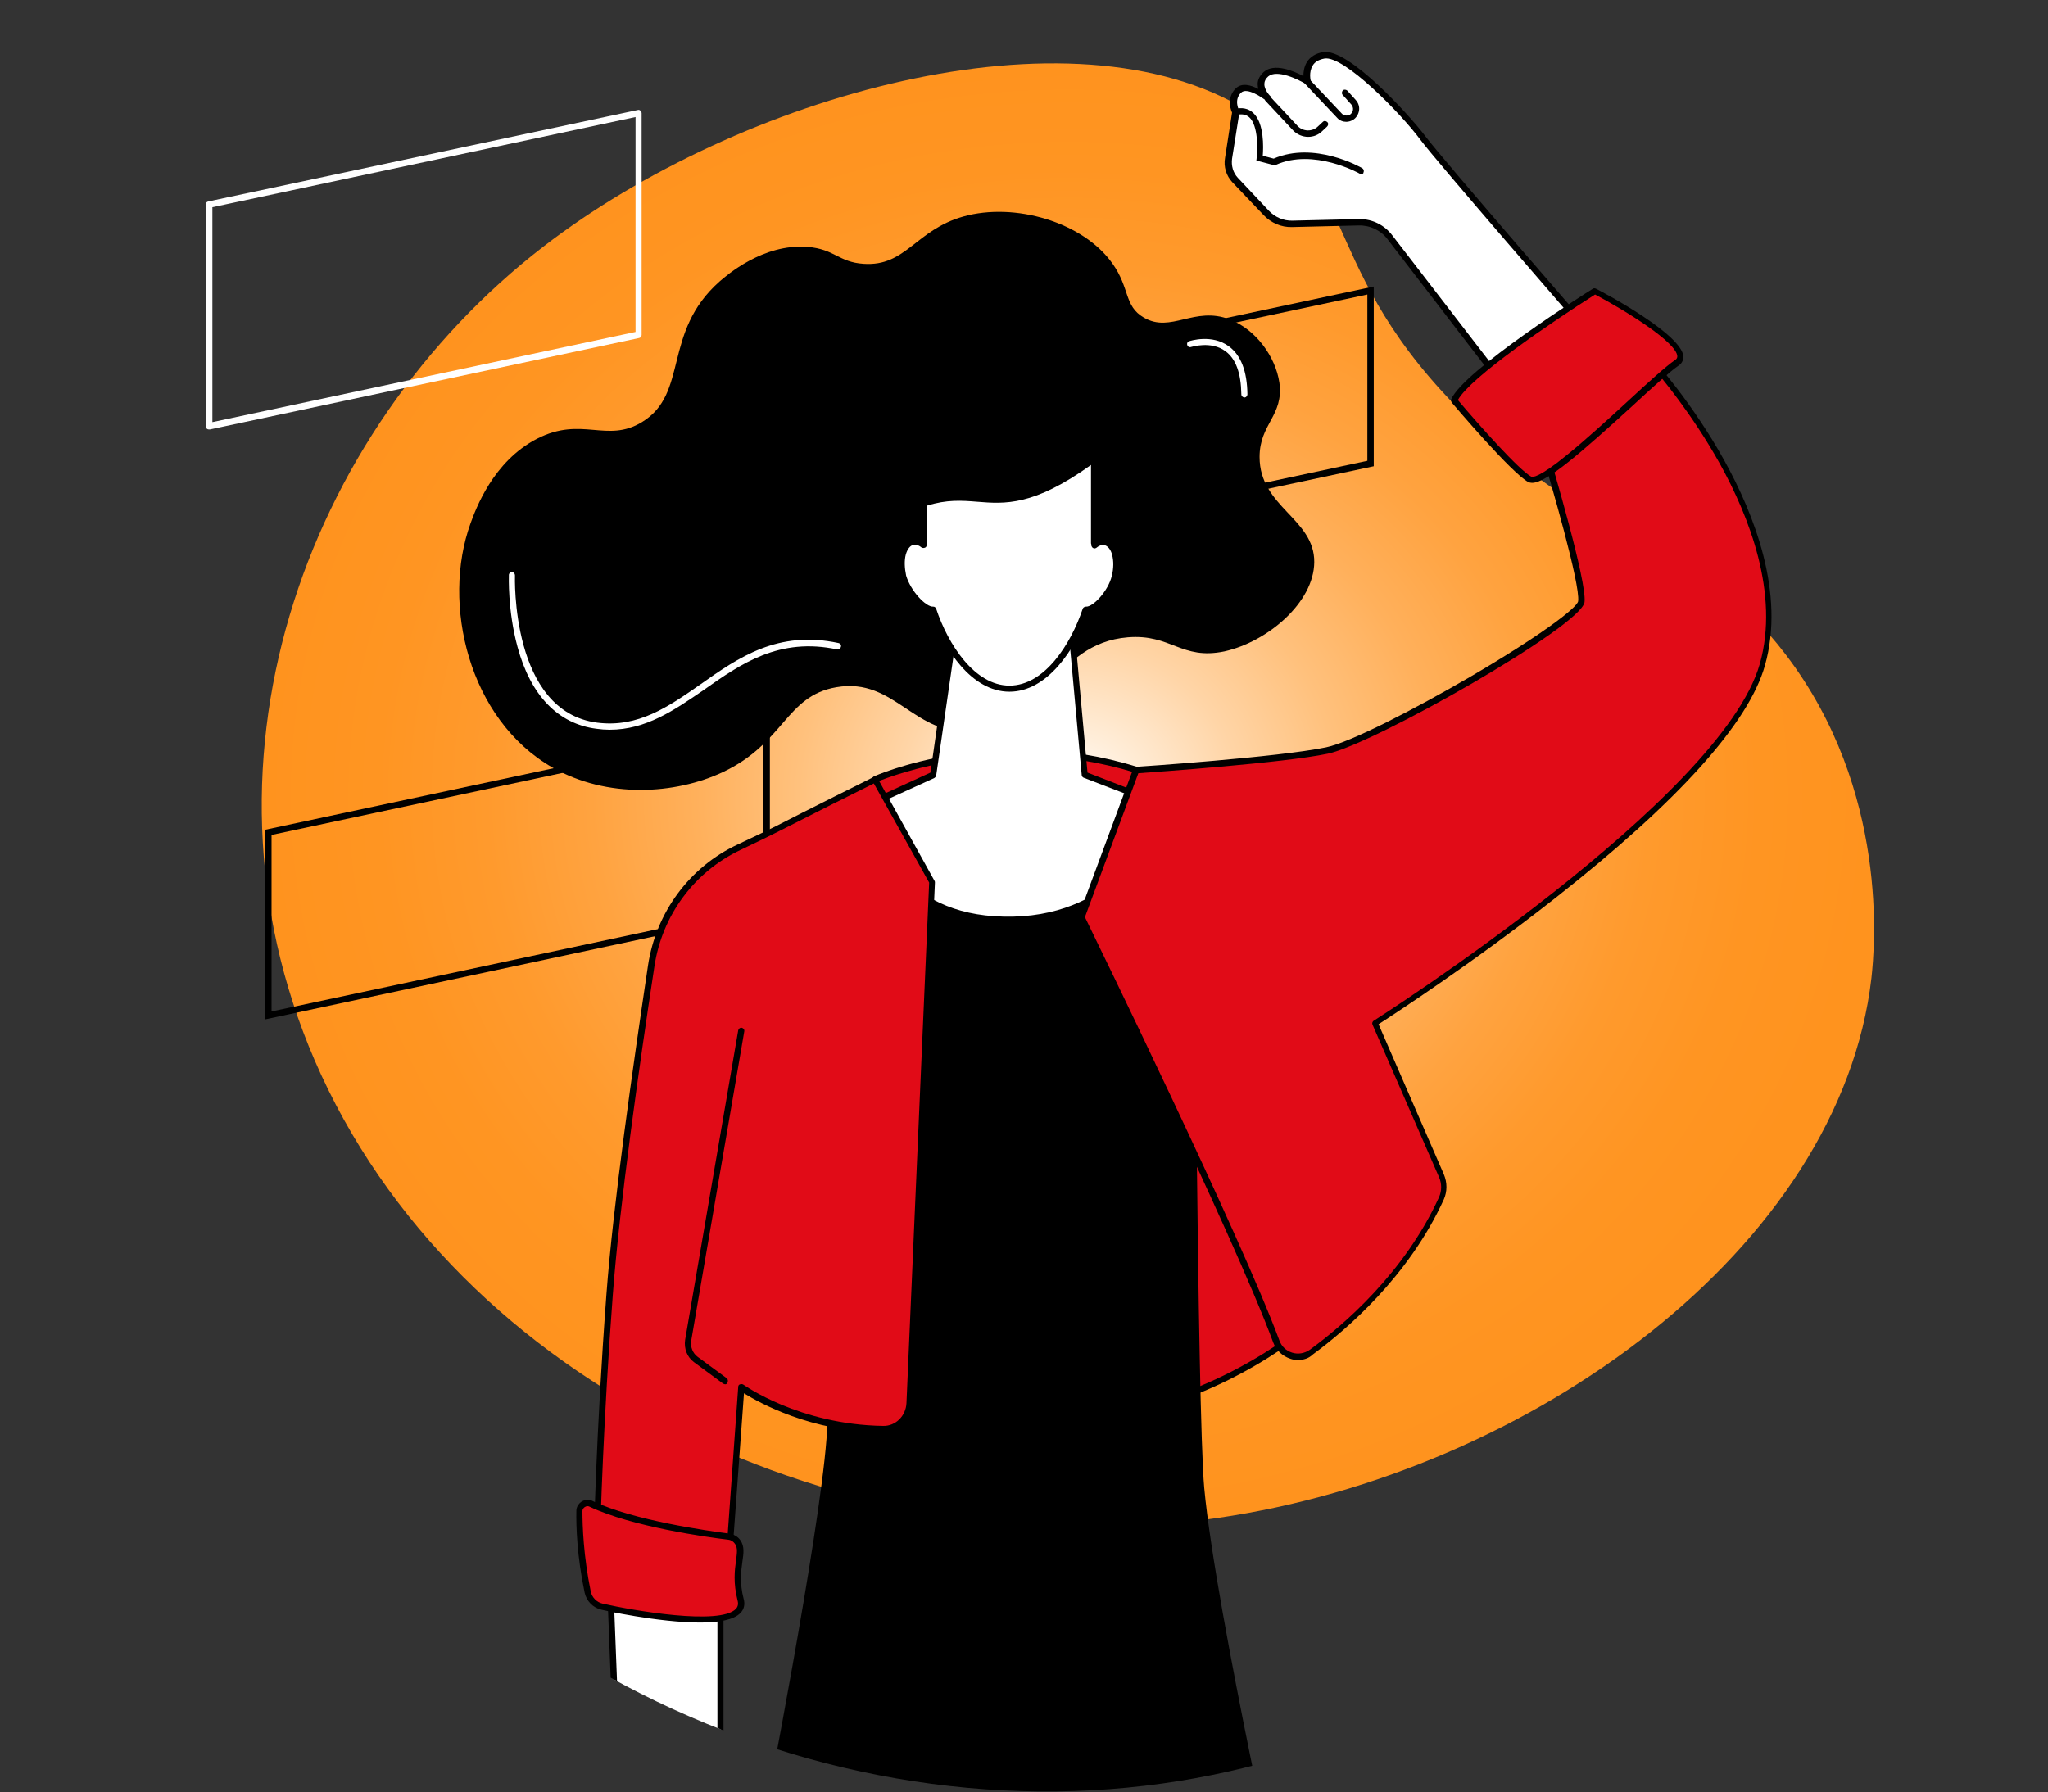 <?xml version="1.0" encoding="utf-8"?>
<!-- Generator: Adobe Illustrator 26.0.3, SVG Export Plug-In . SVG Version: 6.00 Build 0)  -->
<svg version="1.1" id="Capa_1" xmlns="http://www.w3.org/2000/svg" xmlns:xlink="http://www.w3.org/1999/xlink" x="0px" y="0px"
	 viewBox="0 0 640.3 560.4" style="enable-background:new 0 0 640.3 560.4;" xml:space="preserve">
<rect x="0" y="0" width="640.3" height="560.4" fill="#333333" stroke="none"/>
<style type="text/css">
	.st0{fill:url(#SVGID_1_);}
	.st1{clip-path:url(#SVGID_00000078045033772588414100000007595501307606992028_);}
	.st2{fill:#E10B17;}
	.st3{fill:#FFFFFF;}
</style>
<radialGradient id="SVGID_1_" cx="446.236" cy="273.063" r="277.607" gradientTransform="matrix(0.908 0 0 0.824 -71.211 23.574)" gradientUnits="userSpaceOnUse">
	<stop  offset="0" style="stop-color:#FFFFFF"/>
	<stop  offset="8.510864e-02" style="stop-color:#FFEDD8"/>
	<stop  offset="0.208" style="stop-color:#FFD5A7"/>
	<stop  offset="0.335" style="stop-color:#FFC17D"/>
	<stop  offset="0.462" style="stop-color:#FFB05B"/>
	<stop  offset="0.591" style="stop-color:#FFA340"/>
	<stop  offset="0.722" style="stop-color:#FF9A2D"/>
	<stop  offset="0.857" style="stop-color:#FF9522"/>
	<stop  offset="1" style="stop-color:#FF931E"/>
</radialGradient>
<path class="st0" d="M463.9,135.4C411.2,87.2,426.3,57,390.2,34.7c-55.5-34.3-159.1-4.8-220.3,42.4c-74.9,57.8-113.5,163.4-69.5,259
	c46.9,101.7,170.2,154.6,280.2,138.6c98.2-14.2,194.8-84.5,204.5-168.9c1-9.1,5.7-58.5-26.8-101.1
	C531.5,169.5,505.7,173.6,463.9,135.4z"/>
<path d="M82.8,318.8v-59.3l157.9-33.7v59.3L82.8,318.8z M84.9,261.1v55.2l153.8-32.8v-55.2L84.9,261.1z"/>
<path d="M322.6,168.6v-56.2l106.9-22.8v56.2L322.6,168.6z M324.6,114v52.1l102.9-22V92.1L324.6,114z"/>
<g>
	<defs>
		<path id="SVGID_00000064315132153674862980000000138155466814279571_" d="M525.6,84C519,72.9,498,38.3,456.2,17
			c-12-6.1-39.1-18-88.1-17c-34.1,0.7-140,2.8-222.6,85C79.1,151.2,22.8,273.3,71.8,392.4c49.7,120.7,180.5,183.4,297.1,164.5
			C473.1,540,575.5,456.6,585.8,356.5c3.4-33.3,0.5-79.6-15.3-169.5C555.8,103.4,550.9,126.9,525.6,84z"/>
	</defs>
	<clipPath id="SVGID_00000048477945980662731910000008271850272695050888_">
		<use xlink:href="#SVGID_00000064315132153674862980000000138155466814279571_"  style="overflow:visible;"/>
	</clipPath>
	<g style="clip-path:url(#SVGID_00000048477945980662731910000008271850272695050888_);">
		<g>
			<path class="st2" d="M273.6,243.7c0,0,37-16.9,81.6-3c0,0,15.6,53.1-17.1,72C305.5,331.7,261.2,289.8,273.6,243.7z"/>
			<path d="M320.9,318.4c-9.1,0-18.6-3.5-27.2-10.3c-15.8-12.5-28.4-37.3-21-64.7c0.1-0.3,0.3-0.5,0.5-0.6c0.4-0.2,37.8-16.8,82.3-3
				c0.3,0.1,0.6,0.3,0.6,0.7c0,0.1,3.9,13.6,3.8,29.2c-0.2,20.8-7.6,36-21.3,43.9C333.1,316.8,327.1,318.4,320.9,318.4z
				 M274.4,244.4c-6.9,26.3,5.3,50.2,20.5,62.2c13.8,10.9,29.8,12.9,42.8,5.3c13.2-7.6,20.1-21.9,20.3-42.2
				c0.2-13.6-2.8-25.6-3.5-28.2C313.4,229,278.6,242.7,274.4,244.4z"/>
		</g>
		<g>
			<path class="st2" d="M227.9,422.1c0,0,91.4,26.1,123.9,19.5c59.6-12.1,90.1-62.4,90.1-62.4L375.2,259l-104,43.2L227.9,422.1z"/>
			<path d="M338.7,443.7c-38.4,0-107.7-19.7-111-20.6c-0.3-0.1-0.5-0.3-0.6-0.5c-0.1-0.2-0.1-0.5,0-0.8l43.3-119.9
				c0.1-0.3,0.3-0.5,0.5-0.6l104-43.2c0.4-0.2,1,0,1.2,0.4l66.7,120.2c0.2,0.3,0.2,0.7,0,1c-0.1,0.1-7.9,12.9-22.9,26.9
				c-13.9,12.9-36.9,29.7-67.9,36C348.2,443.4,343.7,443.7,338.7,443.7z M229.2,421.5c10.1,2.8,92.3,25.3,122.4,19.2
				c30.6-6.2,53.3-22.7,67-35.5c13.2-12.3,20.7-23.6,22.2-26l-66-118.9L271.9,303L229.2,421.5z"/>
		</g>
		<path d="M239,568.1c0,0,17-86.9,19.4-118.1s3.6-191,3.6-191l7.5-6.5l94.6-0.6l9.3,15.5c0,0,0.9,173.9,3.1,197.9
			c3.6,39.2,27.8,146.1,19.9,110.1L239,568.1z"/>
		<g>
			<path d="M352.6,199.3c-23.3,1.9-26.2,27.2-47.7,29.4c-19.1,2-24.9-17-43.4-13.8c-15.9,2.7-16.2,17.5-35.6,26.6
				c-14.8,6.9-36,8.3-53.2-1.5c-26.2-15-34.7-51.2-25.6-76.3c1.6-4.4,7-19.4,20.8-26.5c14-7.2,21.8,1.5,32.8-5.2
				c14.8-9,6.2-28,24.3-44c2.1-1.8,13.5-11.9,27.5-10.8c8.5,0.7,9.7,4.8,17.5,5.3c13.3,0.9,16.2-10.6,31.2-14.8
				c16-4.5,37.4,1.7,46.6,14.7c5.5,7.7,3.6,13.3,9.8,16.9c8.5,5,15.8-3.7,26.9,0.6c8.1,3.1,14.3,11.6,15.5,19.8
				c1.4,10.3-6.2,12.8-6.2,23.2c0,15.7,17.2,19.2,17.1,32.9c-0.1,12.6-14.6,24.9-28.1,27.9C369.3,206.5,366.2,198.2,352.6,199.3z"/>
			<g>
				<g>
					<path class="st3" d="M298.8,193.8l-7,48.5l-22.3,10.2c0,0,5.9,32.6,41,35c35,2.4,51.6-22.5,53.6-35.6l-24.9-9.6l-4.2-46.9
						L298.8,193.8z"/>
					<path d="M315.1,288.7c-1.5,0-3.1-0.1-4.7-0.2c-18.5-1.3-28.9-10.9-34.4-18.8c-5.9-8.5-7.5-16.6-7.5-17
						c-0.1-0.4,0.1-0.9,0.6-1.1l21.8-10l6.9-48c0.1-0.5,0.5-0.9,1-0.8l36.1,1.6c0.5,0,0.9,0.4,0.9,0.9l4.2,46.3l24.3,9.4
						c0.4,0.2,0.7,0.6,0.6,1.1c-0.9,6.1-5.3,16.1-14.7,24.2C343.6,282.1,332.2,288.7,315.1,288.7z M270.6,253.1
						c0.5,2.2,2.4,8.8,7.1,15.5c7.6,10.9,18.7,16.9,32.9,17.9c34.3,2.4,50.1-21.8,52.4-34l-24.2-9.3c-0.3-0.1-0.6-0.5-0.6-0.8
						l-4.2-46l-34.4-1.5l-6.9,47.6c0,0.3-0.3,0.6-0.6,0.8L270.6,253.1z M291.8,242.3L291.8,242.3L291.8,242.3z"/>
				</g>
				<g>
					<path class="st3" d="M345.8,169.6c-1.1-0.3-2.3,0.1-3.4,1c0-0.2,0-0.5-0.1-0.7v-26.3c-29.3,21.6-34.7,7.8-53.2,14
						c0,0-0.2,12.2-0.3,13.1c-1.1-0.9-2.3-1.3-3.4-1c-2.8,0.7-4.1,5.5-2.8,10.7c1.2,5,6.3,10.6,9.2,10.3
						c4.5,13.3,13.5,24.7,23.8,24.7c10.4,0,19.4-11.4,23.8-24.7c2.9,0.3,7.9-5.3,9.2-10.3C349.9,175.1,348.7,170.3,345.8,169.6z"/>
					<path d="M315.6,216.3c-11.8,0-20.5-13.2-24.5-24.7c-3.6-0.5-8.3-6.4-9.4-11.1c-0.7-2.7-0.7-5.4-0.1-7.5
						c0.6-2.4,1.9-3.9,3.7-4.4c0.9-0.2,1.8-0.1,2.7,0.3c0.1-2.9,0.2-8.8,0.2-11.4c0-0.4,0.3-0.8,0.7-0.9c6.8-2.3,12-1.9,17-1.5
						c8.6,0.6,17.5,1.3,35.9-12.3c0.3-0.2,0.7-0.2,1-0.1c0.3,0.2,0.5,0.5,0.5,0.9v25.4c0.9-0.4,1.9-0.5,2.8-0.3l0,0
						c1.7,0.4,3,2,3.7,4.4c0.6,2.2,0.5,4.9-0.1,7.5c-1.2,4.7-5.8,10.6-9.4,11.1C336.1,203.2,327.4,216.3,315.6,216.3z M291.8,189.7
						c0.4,0,0.8,0.3,0.9,0.7c3.7,11.1,12,24,22.9,24c11,0,19.2-13,22.9-24c0.1-0.4,0.6-0.7,1-0.7c2.2,0.2,7-4.9,8.1-9.6
						c0.6-2.4,0.6-4.7,0.1-6.6c-0.4-1.6-1.3-2.7-2.3-3c-1-0.3-2,0.3-2.6,0.8c-0.3,0.2-0.7,0.3-1,0.1c-0.3-0.1-0.5-0.5-0.6-0.8l0-0.1
						c0-0.2,0-0.4-0.1-0.6c0,0,0-0.1,0-0.1v-24.4c-18,12.9-26.9,12.2-35.6,11.5c-4.9-0.4-9.5-0.7-15.6,1.2c0,2.6-0.2,11.7-0.2,12.4
						c0,0.4-0.2,0.7-0.6,0.8c-0.3,0.1-0.7,0.1-1-0.1c-0.6-0.5-1.6-1.1-2.6-0.8c-1,0.3-1.8,1.3-2.3,3c-0.5,1.9-0.4,4.2,0.1,6.6
						C284.7,184.8,289.5,189.9,291.8,189.7C291.7,189.7,291.8,189.7,291.8,189.7z"/>
				</g>
			</g>
			<path class="st3" d="M190.6,228.2c-1.3,0-2.7-0.1-4.1-0.3c-12-1.5-20.6-10.4-24.7-25.6c-3.1-11.4-2.7-22.1-2.7-22.5
				c0-0.5,0.5-1,1-0.9c0.5,0,0.9,0.5,0.9,1c0,0.4-1.4,42.7,25.8,46.1c12.7,1.6,22.2-5,32.2-12c11.9-8.4,24.2-17,43.2-12.9
				c0.5,0.1,0.9,0.6,0.7,1.2c-0.1,0.5-0.6,0.9-1.1,0.8c-18.2-3.9-30.2,4.5-41.7,12.6C210.8,222.1,202,228.2,190.6,228.2z"/>
			<path class="st3" d="M389.1,124.3c-0.5,0-1-0.4-1-1c-0.1-6.6-1.7-11.1-5-13.5c-4.5-3.3-10.6-1.3-10.7-1.3
				c-0.5,0.2-1.1-0.1-1.2-0.6c-0.2-0.5,0.1-1.1,0.6-1.2c0.3-0.1,7.1-2.3,12.4,1.6c3.8,2.8,5.7,7.8,5.8,15
				C390,123.8,389.6,124.3,389.1,124.3C389.1,124.3,389.1,124.3,389.1,124.3z"/>
		</g>
		<g>
			<g>
				<g>
					<path class="st3" d="M499.9,107.6c0,0-49.6-57.1-55.2-64.6c-5.6-7.5-23.9-26.9-30.8-25.6s-5.1,8.2-5.1,8.2s-9.1-5.6-12.9-2.3
						c-3.9,3.3,0.6,7.6,0.6,7.6s-6.4-5.3-9.3-2.6c-2.9,2.8-0.8,6.7-0.8,6.7L384,49.5c-0.4,2.5,0.4,5,2.1,6.8l9.7,10.3
						c2.1,2.2,5.1,3.5,8.1,3.4l20.9-0.5c3.8-0.1,7.4,1.6,9.7,4.7l43.8,57L499.9,107.6z"/>
					<path d="M478.4,132.2C478.3,132.2,478.3,132.2,478.4,132.2c-0.3,0-0.6-0.2-0.8-0.4l-43.8-57c-2.1-2.8-5.5-4.4-9-4.3L403.9,71
						c-3.3,0.1-6.5-1.3-8.8-3.7L385.3,57c-1.9-2-2.8-4.9-2.3-7.6l2.2-14.2c-0.8-1.7-1.4-5.1,1.2-7.6c1.9-1.8,4.7-1,7,0.2
						c-0.1-0.5-0.2-1-0.2-1.5c0-1.4,0.7-2.7,1.9-3.8c3.3-2.9,9.4-0.3,12.4,1.3c0-1.3,0.2-2.9,1.1-4.4c1-1.6,2.7-2.7,5-3.1
						c8.1-1.4,27.5,20.3,31.8,26c5.5,7.4,54.7,64,55.2,64.5c0.3,0.4,0.3,0.9,0,1.3l-21.6,23.6C478.9,132.1,478.6,132.2,478.4,132.2z
						 M425.1,68.5c4,0,7.8,1.9,10.2,5.1l43.2,56.1l20.2-22.1c-5.8-6.7-49.4-56.9-54.7-64c-6.1-8.2-23.8-26.3-29.9-25.3
						c-1.7,0.3-3,1-3.7,2.2c-1.3,2.1-0.6,4.8-0.6,4.8c0.1,0.4,0,0.8-0.4,1c-0.3,0.2-0.7,0.3-1.1,0c-2.4-1.5-9.1-4.7-11.8-2.4
						c-0.8,0.7-1.2,1.5-1.2,2.3c-0.1,2,1.9,3.9,1.9,3.9c0.4,0.4,0.4,1,0.1,1.4c-0.3,0.4-0.9,0.4-1.3,0.1c-1.5-1.2-6.2-4.4-8-2.6
						c-2.3,2.2-0.7,5.4-0.6,5.5c0.1,0.2,0.1,0.4,0.1,0.6l-2.3,14.5c-0.3,2.2,0.3,4.4,1.8,6l9.7,10.3c1.9,2,4.6,3.2,7.4,3.1l20.9-0.5
						C424.9,68.5,425,68.5,425.1,68.5z"/>
				</g>
				<path d="M425.6,54.4c-0.2,0-0.3,0-0.5-0.1c-0.1-0.1-14.5-8.1-26.3-2.7l-0.3,0.1l-5.7-1.5l0.1-0.9c0.3-2.6,0.5-10-2.3-12.6
					c-1-0.9-2.4-1.2-4.2-0.7c-0.5,0.1-1-0.2-1.2-0.7c-0.1-0.5,0.2-1.1,0.7-1.2c2.4-0.6,4.4-0.2,5.9,1.2c3.5,3.2,3.2,10.9,3,13.4
					l3.4,0.9c12.7-5.5,27.1,2.6,27.7,3c0.5,0.3,0.6,0.9,0.4,1.3C426.3,54.3,426,54.4,425.6,54.4z"/>
				<path d="M420.9,38.1c-1,0-2.1-0.4-2.8-1.2l-10-10.6c-0.4-0.4-0.4-1,0-1.4c0.4-0.4,1-0.4,1.4,0l10,10.6c0.6,0.7,1.7,0.8,2.5,0.4
					c0.5-0.3,0.9-0.9,1-1.5c0.1-0.6-0.1-1.2-0.5-1.7l-2.7-3c-0.4-0.4-0.3-1,0-1.4c0.4-0.4,1-0.3,1.4,0l2.7,3c0.8,0.9,1.2,2.1,1,3.3
					c-0.2,1.2-0.9,2.3-1.9,2.9C422.3,37.9,421.6,38.1,420.9,38.1z"/>
				<path d="M409,42.8c-1.7,0-3.5-0.7-4.8-2.1l-8.5-9.1c-0.4-0.4-0.4-1,0-1.4c0.4-0.4,1-0.4,1.4,0l8.5,9.1c1.7,1.9,4.7,2,6.5,0.2
					l1.5-1.4c0.4-0.4,1-0.3,1.4,0.1c0.4,0.4,0.3,1-0.1,1.4l-1.5,1.4C412.2,42.2,410.6,42.8,409,42.8z"/>
			</g>
			<g>
				<polygon class="st3" points="189.8,470 193,552.3 225.3,552.3 225.3,475.1 				"/>
				<path d="M225.3,553.2H193c-0.5,0-0.9-0.4-1-0.9l-3.2-82.2c0-0.3,0.1-0.6,0.3-0.8c0.2-0.2,0.5-0.3,0.8-0.2l35.5,5.1
					c0.5,0.1,0.8,0.5,0.8,1v77.2C226.2,552.8,225.8,553.2,225.3,553.2z M193.9,551.3h30.4V476l-33.5-4.8L193.9,551.3z"/>
			</g>
			<g>
				<path class="st2" d="M273.6,243.7c0,0-22,11-30.4,15.3c-2.7,1.4-7.2,3.5-12.1,5.9c-14.7,6.9-25,20.9-27.4,37.1
					c-4.3,28.5-10.9,73.9-13,102.7c-3.4,44.5-4,78.9-4,78.9l41.7-1.4l3.5-48.5c0,0,17.3,12.7,44.2,13.1c4.4,0.1,8.1-3.5,8.3-8
					l7.1-163.1L273.6,243.7z"/>
				<path d="M186.6,484.6c-0.3,0-0.5-0.1-0.7-0.3c-0.2-0.2-0.3-0.4-0.3-0.7c0-0.3,0.7-34.9,4-78.9c2.1-28,8.3-71.3,13-102.8
					c2.5-16.6,13-30.8,28-37.8c5.7-2.7,9.7-4.6,12.1-5.8c8.3-4.3,30.2-15.2,30.4-15.3c0.5-0.2,1-0.1,1.3,0.4l17.8,32.1
					c0.1,0.2,0.1,0.3,0.1,0.5l-7.1,163.1c-0.2,5-4.2,8.9-9.1,8.9c0,0-0.1,0-0.1,0c-22.6-0.3-38.7-9.4-43.4-12.3l-3.4,46.8
					c0,0.5-0.4,0.9-0.9,0.9L186.6,484.6C186.6,484.6,186.6,484.6,186.6,484.6z M273.2,245c-4.1,2-22.2,11.1-29.6,14.9
					c-2.4,1.2-6.4,3.2-12.1,5.9c-14.4,6.8-24.5,20.4-26.9,36.4c-4.8,31.4-10.9,74.7-13,102.6c-3,39.7-3.9,71.7-4,77.8l39.8-1.3
					l3.4-47.6c0-0.4,0.2-0.7,0.6-0.8c0.3-0.1,0.7-0.1,1,0.1c0.2,0.1,17.4,12.5,43.7,12.9c3.9,0.1,7.1-3.1,7.3-7.1l7.1-162.8
					L273.2,245z"/>
			</g>
			<g>
				<path class="st2" d="M181.1,472.5c0,5.1,0.3,14.4,2.6,25.4c0.5,2.2,2.2,4,4.5,4.6c8.6,2,46.2,9,43.3-2.2
					c-2.6-9.8,1.5-14.5-0.9-18c-0.6-0.9-1.6-1.5-2.8-1.7c-6.4-0.8-30-4-43-10.2C183.2,469.5,181.2,470.6,181.1,472.5z"/>
				<path d="M218.9,507.4c-13,0-30.5-3.9-30.8-4c-2.7-0.6-4.7-2.7-5.3-5.3c-2.4-11.3-2.7-20.9-2.6-25.6l0,0c0-1.2,0.6-2.2,1.6-2.9
					c1.1-0.7,2.4-0.8,3.5-0.2c12.9,6.1,35.9,9.3,42.7,10.2c1.4,0.2,2.7,0.9,3.5,2.1c1.3,1.9,1,4,0.6,6.7c-0.4,2.9-0.9,6.6,0.4,11.6
					c0.5,1.7,0.1,3.3-1,4.4C229.4,506.6,224.6,507.4,218.9,507.4z M183.7,471c-0.3,0-0.6,0.1-0.9,0.3c-0.4,0.3-0.7,0.7-0.7,1.2l0,0
					c0,4.6,0.3,14,2.6,25.2c0.4,1.9,1.9,3.4,3.8,3.8c9.2,2.1,36.6,6.9,41.6,1.6c0.6-0.7,0.8-1.5,0.5-2.6c-1.4-5.5-0.9-9.5-0.5-12.4
					c0.3-2.4,0.6-4-0.3-5.3c-0.5-0.7-1.2-1.2-2.1-1.3c-6.8-0.8-30.2-4.1-43.3-10.3C184.2,471.1,184,471,183.7,471z M181.1,472.5
					L181.1,472.5L181.1,472.5z"/>
			</g>
			<path d="M226.7,432.9c-0.2,0-0.4-0.1-0.6-0.2l-9.1-6.7c-2.2-1.6-3.2-4.3-2.8-7l16.6-96.8c0.1-0.5,0.6-0.9,1.1-0.8
				c0.5,0.1,0.9,0.6,0.8,1.1l-16.6,96.8c-0.3,1.9,0.5,3.9,2,5l9.1,6.7c0.4,0.3,0.5,0.9,0.2,1.4C227.3,432.8,227,432.9,226.7,432.9z"
				/>
			<g>
				<path class="st2" d="M516.7,113.5l-34.2,25.7c0,0,12.8,42.4,12,48.9c-0.8,6.5-64.5,43.4-79.6,46.5c-15,3.1-59.6,6.1-59.6,6.1
					l-17.1,46.1c0,0,48.2,98.4,60.9,132.7c1.7,4.5,7.1,6.2,10.9,3.3c10.8-7.9,29.8-24.3,40.7-48.1c1-2.2,1-4.8,0-7.1L430,320
					c0,0,108.8-69,121.1-112.1C563.3,164.8,516.7,113.5,516.7,113.5z"/>
				<path d="M405.8,425.3c-0.8,0-1.6-0.1-2.4-0.4c-2.4-0.8-4.4-2.6-5.3-5c-12.5-33.9-60.4-131.7-60.9-132.6c-0.1-0.2-0.1-0.5,0-0.8
					l17.1-46.1c0.1-0.4,0.5-0.6,0.8-0.6c0.4,0,44.7-3,59.5-6.1c7.8-1.6,28.1-12.2,44.8-21.9c21.9-12.8,33.7-21.7,34-23.8
					c0.7-5.2-8.4-36.8-12-48.5c-0.1-0.4,0-0.8,0.3-1.1l34.2-25.7c0.4-0.3,0.9-0.2,1.3,0.1c0.1,0.1,11.9,13.1,21.9,31.2
					c9.3,16.8,19.1,41.5,12.7,64.1c-5.1,18.1-27.2,42.6-65.5,72.7c-25.9,20.4-50.8,36.6-55.3,39.5l20.4,46.9c1.1,2.6,1.1,5.4,0,7.9
					c-11,24.1-30.4,40.7-41,48.5C409.2,424.8,407.5,425.3,405.8,425.3z M339.2,286.8c3.3,6.8,48.6,99.5,60.8,132.4
					c0.7,1.9,2.1,3.2,4,3.8c1.9,0.6,3.9,0.2,5.5-0.9c10.4-7.6,29.6-24,40.4-47.7c0.9-2,0.9-4.3,0-6.3l-20.8-47.7
					c-0.2-0.4,0-1,0.4-1.2c1.1-0.7,108.7-69.3,120.7-111.6c6.2-21.9-3.4-46.2-12.5-62.6c-8.7-15.6-18.6-27.4-21.1-30.2l-33,24.8
					c1.7,5.6,12.6,42.4,11.8,48.7c-1,7.5-65.9,44.4-80.3,47.4c-13.9,2.9-53.7,5.7-59.2,6.1L339.2,286.8z"/>
			</g>
			<g>
				<path class="st2" d="M454.7,125.2c0,0,18.5,22,23.7,24.7c5.2,2.7,38.2-31.4,45.8-36.4c7.6-5-25.6-22.4-25.6-22.4
					S458.4,116.4,454.7,125.2z"/>
				<path d="M479,151c-0.4,0-0.8-0.1-1.1-0.2c-5.3-2.8-23.2-24-24-24.9c-0.2-0.3-0.3-0.7-0.2-1c3.8-9,42.6-33.6,44.3-34.6
					c0.3-0.2,0.6-0.2,1,0c2.8,1.4,26.9,14.3,27.3,21.2c0,0.8-0.2,2-1.6,2.9c-2.5,1.7-8,6.7-14.4,12.6C494.6,141.3,483.6,151,479,151
					z M455.8,125.1c6.5,7.7,19.1,21.9,23,24c0.3,0.1,2.2,0.5,11.2-6.9c5.8-4.7,12.8-11.1,19-16.8c6.4-5.9,12-11,14.7-12.8
					c0.6-0.4,0.7-0.8,0.7-1.2c-0.2-4.3-15.7-14-25.7-19.3C485,100.8,459.7,118,455.8,125.1z"/>
			</g>
		</g>
	</g>
</g>
<path class="st3" d="M65.3,134.3c-0.2,0-0.5-0.1-0.6-0.2c-0.2-0.2-0.4-0.5-0.4-0.8V64c0-0.5,0.3-0.9,0.8-1l134.3-28.6
	c0.3-0.1,0.6,0,0.8,0.2c0.2,0.2,0.4,0.5,0.4,0.8v69.3c0,0.5-0.3,0.9-0.8,1L65.6,134.3C65.5,134.3,65.4,134.3,65.3,134.3z M66.4,64.8
	v67.2l132.3-28.2V36.6L66.4,64.8z"/>
</svg>
